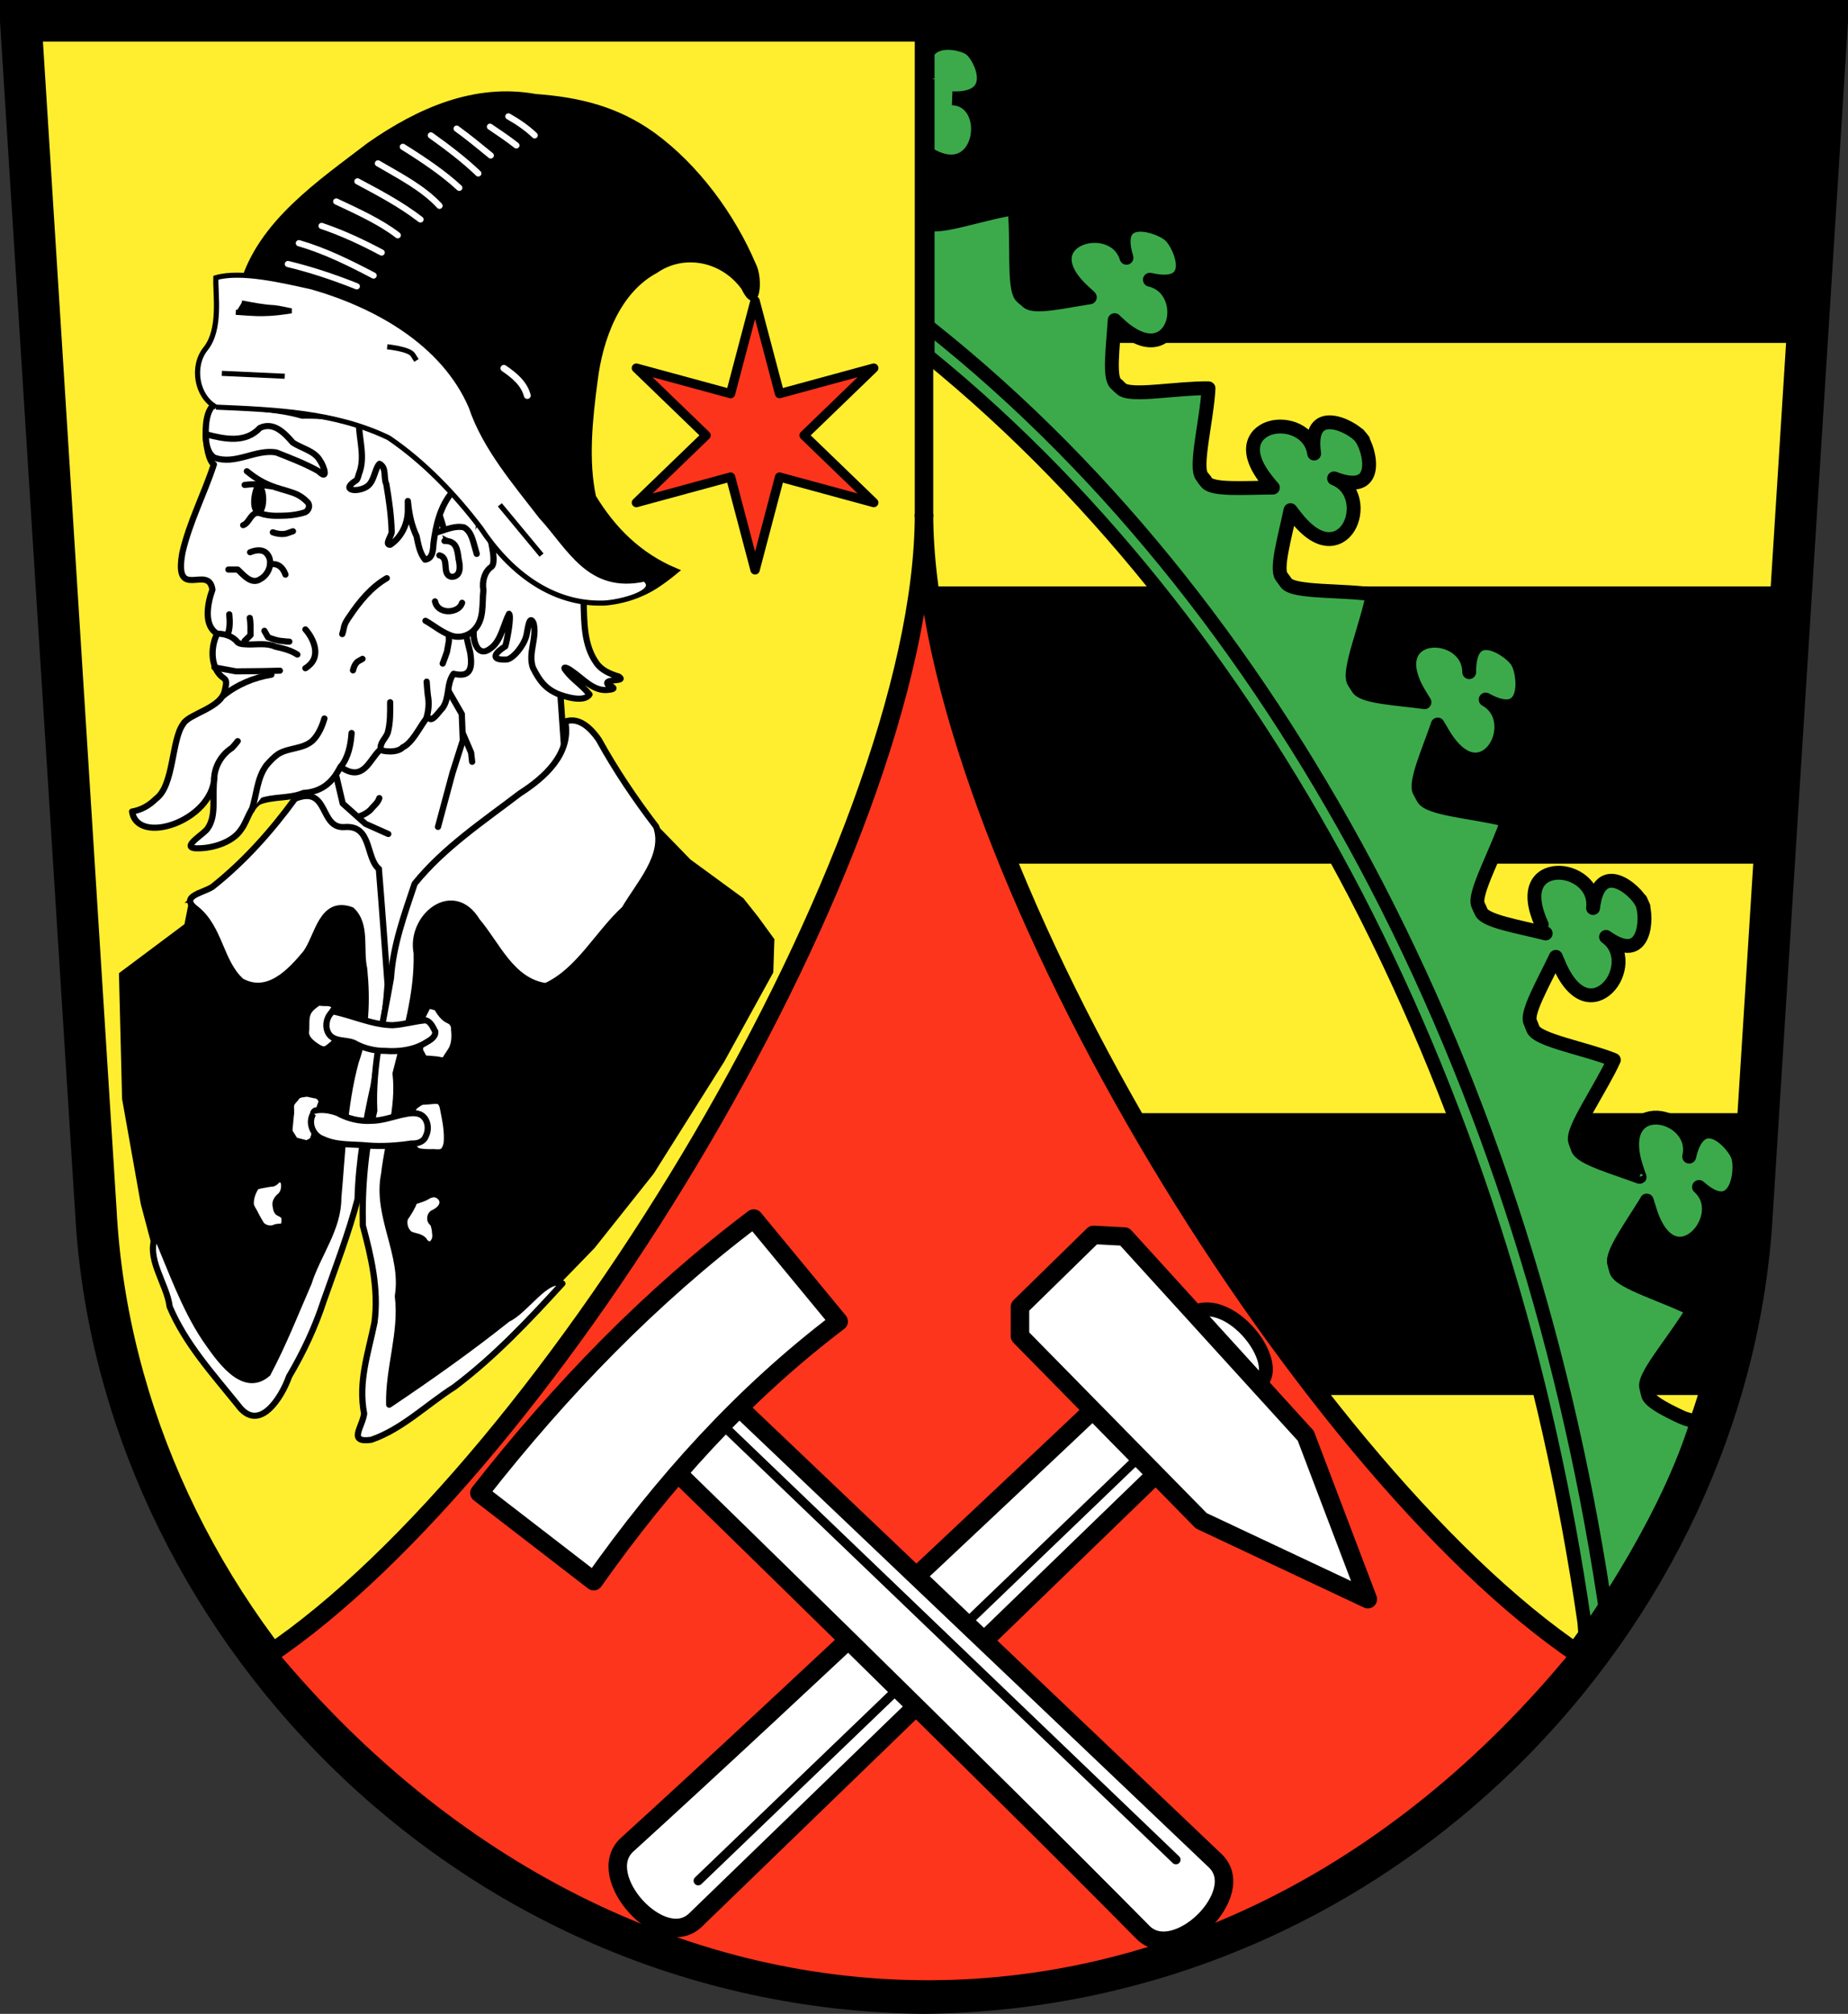 <?xml version="1.0" encoding="UTF-8" standalone="no"?>
<!-- Created with Inkscape (http://www.inkscape.org/) -->

<svg
   xmlns:dc="http://purl.org/dc/elements/1.1/"
   xmlns:cc="http://creativecommons.org/ns#"
   xmlns:rdf="http://www.w3.org/1999/02/22-rdf-syntax-ns#"
   xmlns:svg="http://www.w3.org/2000/svg"
   xmlns="http://www.w3.org/2000/svg"
   xmlns:sodipodi="http://sodipodi.sourceforge.net/DTD/sodipodi-0.dtd"
   xmlns:inkscape="http://www.inkscape.org/namespaces/inkscape"
   id="Wappen_Stockheim_Obfr"
   version="1.1"
   inkscape:version="0.47 r22583"
   width="200.031"
   height="217.938">
  <rect width="100%" height="100%" fill="#333333" stroke="none"/>
  <defs
     id="defs2880">
    <inkscape:path-effect
       effect="bend_path"
       id="path-effect4460"
       is_visible="true"
       bendpath="m 171.344,-360.203 c 55.577,-25.239 123.695,-20.234 181.938,2.5"
       prop_scale="1"
       scale_y_rel="false"
       vertical="false"
       bendpath-nodetypes="cc" />
    <inkscape:path-effect
       effect="bend_path"
       id="path-effect4301"
       is_visible="true"
       bendpath="m 59.306,-267.762 c 43.541,-16.029 130.649,-26.408 203.823,3"
       prop_scale="1"
       scale_y_rel="false"
       vertical="false"
       bendpath-nodetypes="cc" />
    <inkscape:perspective
       sodipodi:type="inkscape:persp3d"
       inkscape:vp_x="0 : 0.5 : 1"
       inkscape:vp_y="0 : 1000 : 0"
       inkscape:vp_z="1 : 0.5 : 1"
       inkscape:persp3d-origin="0.5 : 0.33333333 : 1"
       id="perspective2884" />
    <inkscape:perspective
       id="perspective2993"
       inkscape:persp3d-origin="0.5 : 0.33333333 : 1"
       inkscape:vp_z="1 : 0.5 : 1"
       inkscape:vp_y="0 : 1000 : 0"
       inkscape:vp_x="0 : 0.5 : 1"
       sodipodi:type="inkscape:persp3d" />
    <inkscape:perspective
       id="perspective2907"
       inkscape:persp3d-origin="0.5 : 0.33333333 : 1"
       inkscape:vp_z="1 : 0.5 : 1"
       inkscape:vp_y="0 : 1000 : 0"
       inkscape:vp_x="0 : 0.5 : 1"
       sodipodi:type="inkscape:persp3d" />
    <inkscape:perspective
       id="perspective2907-7"
       inkscape:persp3d-origin="0.5 : 0.33333333 : 1"
       inkscape:vp_z="1 : 0.5 : 1"
       inkscape:vp_y="0 : 1000 : 0"
       inkscape:vp_x="0 : 0.5 : 1"
       sodipodi:type="inkscape:persp3d" />
    <inkscape:perspective
       id="perspective3736"
       inkscape:persp3d-origin="0.5 : 0.33333333 : 1"
       inkscape:vp_z="1 : 0.5 : 1"
       inkscape:vp_y="0 : 1000 : 0"
       inkscape:vp_x="0 : 0.5 : 1"
       sodipodi:type="inkscape:persp3d" />
    <inkscape:perspective
       id="perspective3762"
       inkscape:persp3d-origin="0.5 : 0.33333333 : 1"
       inkscape:vp_z="1 : 0.5 : 1"
       inkscape:vp_y="0 : 1000 : 0"
       inkscape:vp_x="0 : 0.5 : 1"
       sodipodi:type="inkscape:persp3d" />
    <inkscape:perspective
       id="perspective3837"
       inkscape:persp3d-origin="0.5 : 0.33333333 : 1"
       inkscape:vp_z="1 : 0.5 : 1"
       inkscape:vp_y="0 : 1000 : 0"
       inkscape:vp_x="0 : 0.5 : 1"
       sodipodi:type="inkscape:persp3d" />
    <inkscape:perspective
       id="perspective3871"
       inkscape:persp3d-origin="0.5 : 0.33333333 : 1"
       inkscape:vp_z="1 : 0.5 : 1"
       inkscape:vp_y="0 : 1000 : 0"
       inkscape:vp_x="0 : 0.5 : 1"
       sodipodi:type="inkscape:persp3d" />
    <inkscape:perspective
       id="perspective3988"
       inkscape:persp3d-origin="0.5 : 0.33333333 : 1"
       inkscape:vp_z="1 : 0.5 : 1"
       inkscape:vp_y="0 : 1000 : 0"
       inkscape:vp_x="0 : 0.5 : 1"
       sodipodi:type="inkscape:persp3d" />
    <inkscape:perspective
       id="perspective4031"
       inkscape:persp3d-origin="0.5 : 0.33333333 : 1"
       inkscape:vp_z="1 : 0.5 : 1"
       inkscape:vp_y="0 : 1000 : 0"
       inkscape:vp_x="0 : 0.5 : 1"
       sodipodi:type="inkscape:persp3d" />
    <inkscape:perspective
       id="perspective4058"
       inkscape:persp3d-origin="0.5 : 0.33333333 : 1"
       inkscape:vp_z="1 : 0.5 : 1"
       inkscape:vp_y="0 : 1000 : 0"
       inkscape:vp_x="0 : 0.5 : 1"
       sodipodi:type="inkscape:persp3d" />
    <inkscape:perspective
       id="perspective4082"
       inkscape:persp3d-origin="0.5 : 0.33333333 : 1"
       inkscape:vp_z="1 : 0.5 : 1"
       inkscape:vp_y="0 : 1000 : 0"
       inkscape:vp_x="0 : 0.5 : 1"
       sodipodi:type="inkscape:persp3d" />
    <inkscape:perspective
       id="perspective4105"
       inkscape:persp3d-origin="0.5 : 0.33333333 : 1"
       inkscape:vp_z="1 : 0.5 : 1"
       inkscape:vp_y="0 : 1000 : 0"
       inkscape:vp_x="0 : 0.5 : 1"
       sodipodi:type="inkscape:persp3d" />
    <inkscape:perspective
       id="perspective4105-3"
       inkscape:persp3d-origin="0.5 : 0.33333333 : 1"
       inkscape:vp_z="1 : 0.5 : 1"
       inkscape:vp_y="0 : 1000 : 0"
       inkscape:vp_x="0 : 0.5 : 1"
       sodipodi:type="inkscape:persp3d" />
    <inkscape:perspective
       id="perspective4105-1"
       inkscape:persp3d-origin="0.5 : 0.33333333 : 1"
       inkscape:vp_z="1 : 0.5 : 1"
       inkscape:vp_y="0 : 1000 : 0"
       inkscape:vp_x="0 : 0.5 : 1"
       sodipodi:type="inkscape:persp3d" />
    <inkscape:perspective
       id="perspective4105-4"
       inkscape:persp3d-origin="0.5 : 0.33333333 : 1"
       inkscape:vp_z="1 : 0.5 : 1"
       inkscape:vp_y="0 : 1000 : 0"
       inkscape:vp_x="0 : 0.5 : 1"
       sodipodi:type="inkscape:persp3d" />
    <inkscape:perspective
       id="perspective4154"
       inkscape:persp3d-origin="0.5 : 0.33333333 : 1"
       inkscape:vp_z="1 : 0.5 : 1"
       inkscape:vp_y="0 : 1000 : 0"
       inkscape:vp_x="0 : 0.5 : 1"
       sodipodi:type="inkscape:persp3d" />
    <inkscape:perspective
       id="perspective4178"
       inkscape:persp3d-origin="0.5 : 0.33333333 : 1"
       inkscape:vp_z="1 : 0.5 : 1"
       inkscape:vp_y="0 : 1000 : 0"
       inkscape:vp_x="0 : 0.5 : 1"
       sodipodi:type="inkscape:persp3d" />
    <inkscape:perspective
       id="perspective4200"
       inkscape:persp3d-origin="0.5 : 0.33333333 : 1"
       inkscape:vp_z="1 : 0.5 : 1"
       inkscape:vp_y="0 : 1000 : 0"
       inkscape:vp_x="0 : 0.5 : 1"
       sodipodi:type="inkscape:persp3d" />
    <inkscape:perspective
       id="perspective4225"
       inkscape:persp3d-origin="0.5 : 0.33333333 : 1"
       inkscape:vp_z="1 : 0.5 : 1"
       inkscape:vp_y="0 : 1000 : 0"
       inkscape:vp_x="0 : 0.5 : 1"
       sodipodi:type="inkscape:persp3d" />
    <inkscape:perspective
       id="perspective4225-0"
       inkscape:persp3d-origin="0.5 : 0.33333333 : 1"
       inkscape:vp_z="1 : 0.5 : 1"
       inkscape:vp_y="0 : 1000 : 0"
       inkscape:vp_x="0 : 0.5 : 1"
       sodipodi:type="inkscape:persp3d" />
    <inkscape:perspective
       id="perspective4271"
       inkscape:persp3d-origin="0.5 : 0.33333333 : 1"
       inkscape:vp_z="1 : 0.5 : 1"
       inkscape:vp_y="0 : 1000 : 0"
       inkscape:vp_x="0 : 0.5 : 1"
       sodipodi:type="inkscape:persp3d" />
    <inkscape:perspective
       id="perspective4361"
       inkscape:persp3d-origin="0.5 : 0.33333333 : 1"
       inkscape:vp_z="1 : 0.5 : 1"
       inkscape:vp_y="0 : 1000 : 0"
       inkscape:vp_x="0 : 0.5 : 1"
       sodipodi:type="inkscape:persp3d" />
    <inkscape:perspective
       id="perspective4404"
       inkscape:persp3d-origin="0.5 : 0.33333333 : 1"
       inkscape:vp_z="1 : 0.5 : 1"
       inkscape:vp_y="0 : 1000 : 0"
       inkscape:vp_x="0 : 0.5 : 1"
       sodipodi:type="inkscape:persp3d" />
    <inkscape:perspective
       id="perspective4404-2"
       inkscape:persp3d-origin="0.5 : 0.33333333 : 1"
       inkscape:vp_z="1 : 0.5 : 1"
       inkscape:vp_y="0 : 1000 : 0"
       inkscape:vp_x="0 : 0.5 : 1"
       sodipodi:type="inkscape:persp3d" />
    <inkscape:perspective
       id="perspective4404-4"
       inkscape:persp3d-origin="0.5 : 0.33333333 : 1"
       inkscape:vp_z="1 : 0.5 : 1"
       inkscape:vp_y="0 : 1000 : 0"
       inkscape:vp_x="0 : 0.5 : 1"
       sodipodi:type="inkscape:persp3d" />
    <inkscape:perspective
       id="perspective4404-6"
       inkscape:persp3d-origin="0.5 : 0.33333333 : 1"
       inkscape:vp_z="1 : 0.5 : 1"
       inkscape:vp_y="0 : 1000 : 0"
       inkscape:vp_x="0 : 0.5 : 1"
       sodipodi:type="inkscape:persp3d" />
    <inkscape:perspective
       id="perspective4404-9"
       inkscape:persp3d-origin="0.5 : 0.33333333 : 1"
       inkscape:vp_z="1 : 0.5 : 1"
       inkscape:vp_y="0 : 1000 : 0"
       inkscape:vp_x="0 : 0.5 : 1"
       sodipodi:type="inkscape:persp3d" />
    <inkscape:perspective
       id="perspective4478"
       inkscape:persp3d-origin="0.5 : 0.33333333 : 1"
       inkscape:vp_z="1 : 0.5 : 1"
       inkscape:vp_y="0 : 1000 : 0"
       inkscape:vp_x="0 : 0.5 : 1"
       sodipodi:type="inkscape:persp3d" />
    <inkscape:path-effect
       effect="bend_path"
       id="path-effect4460-0"
       is_visible="true"
       bendpath="m 171.344,-360.203 c 55.577,-25.239 123.695,-20.234 181.938,2.5"
       prop_scale="1"
       scale_y_rel="false"
       vertical="false"
       bendpath-nodetypes="cc" />
    <inkscape:perspective
       id="perspective4592"
       inkscape:persp3d-origin="0.5 : 0.33333333 : 1"
       inkscape:vp_z="1 : 0.5 : 1"
       inkscape:vp_y="0 : 1000 : 0"
       inkscape:vp_x="0 : 0.5 : 1"
       sodipodi:type="inkscape:persp3d" />
    <inkscape:perspective
       id="perspective4625"
       inkscape:persp3d-origin="0.5 : 0.33333333 : 1"
       inkscape:vp_z="1 : 0.5 : 1"
       inkscape:vp_y="0 : 1000 : 0"
       inkscape:vp_x="0 : 0.5 : 1"
       sodipodi:type="inkscape:persp3d" />
    <inkscape:perspective
       id="perspective4958"
       inkscape:persp3d-origin="0.5 : 0.33333333 : 1"
       inkscape:vp_z="1 : 0.5 : 1"
       inkscape:vp_y="0 : 1000 : 0"
       inkscape:vp_x="0 : 0.5 : 1"
       sodipodi:type="inkscape:persp3d" />
    <inkscape:perspective
       id="perspective5107"
       inkscape:persp3d-origin="0.5 : 0.33333333 : 1"
       inkscape:vp_z="1 : 0.5 : 1"
       inkscape:vp_y="0 : 1000 : 0"
       inkscape:vp_x="0 : 0.5 : 1"
       sodipodi:type="inkscape:persp3d" />
    <inkscape:perspective
       id="perspective5187"
       inkscape:persp3d-origin="0.5 : 0.33333333 : 1"
       inkscape:vp_z="1 : 0.5 : 1"
       inkscape:vp_y="0 : 1000 : 0"
       inkscape:vp_x="0 : 0.5 : 1"
       sodipodi:type="inkscape:persp3d" />
    <inkscape:perspective
       id="perspective5233"
       inkscape:persp3d-origin="0.5 : 0.33333333 : 1"
       inkscape:vp_z="1 : 0.5 : 1"
       inkscape:vp_y="0 : 1000 : 0"
       inkscape:vp_x="0 : 0.5 : 1"
       sodipodi:type="inkscape:persp3d" />
    <inkscape:perspective
       id="perspective5738"
       inkscape:persp3d-origin="0.5 : 0.33333333 : 1"
       inkscape:vp_z="1 : 0.5 : 1"
       inkscape:vp_y="0 : 1000 : 0"
       inkscape:vp_x="0 : 0.5 : 1"
       sodipodi:type="inkscape:persp3d" />
    <inkscape:perspective
       id="perspective5787"
       inkscape:persp3d-origin="0.5 : 0.33333333 : 1"
       inkscape:vp_z="1 : 0.5 : 1"
       inkscape:vp_y="0 : 1000 : 0"
       inkscape:vp_x="0 : 0.5 : 1"
       sodipodi:type="inkscape:persp3d" />
    <inkscape:perspective
       id="perspective5887"
       inkscape:persp3d-origin="0.5 : 0.33333333 : 1"
       inkscape:vp_z="1 : 0.5 : 1"
       inkscape:vp_y="0 : 1000 : 0"
       inkscape:vp_x="0 : 0.5 : 1"
       sodipodi:type="inkscape:persp3d" />
    <inkscape:perspective
       id="perspective6139"
       inkscape:persp3d-origin="0.5 : 0.33333333 : 1"
       inkscape:vp_z="1 : 0.5 : 1"
       inkscape:vp_y="0 : 1000 : 0"
       inkscape:vp_x="0 : 0.5 : 1"
       sodipodi:type="inkscape:persp3d" />
  </defs>
  <sodipodi:namedview
     pagecolor="#ffffff"
     bordercolor="#666666"
     borderopacity="1"
     objecttolerance="10"
     gridtolerance="10"
     guidetolerance="10"
     inkscape:pageopacity="0"
     inkscape:pageshadow="2"
     inkscape:window-width="1920"
     inkscape:window-height="1005"
     id="namedview2878"
     showgrid="false"
     inkscape:zoom="2"
     inkscape:cx="54.51842"
     inkscape:cy="73.587475"
     inkscape:window-x="0"
     inkscape:window-y="24"
     inkscape:window-maximized="1"
     inkscape:current-layer="svg2876"
     inkscape:snap-object-midpoints="true">
  </sodipodi:namedview>
  <path
     style="fill:#ffee2f;fill-opacity:1;stroke:#000000;stroke-width:4.5;stroke-linecap:butt;stroke-linejoin:miter;stroke-miterlimit:4;stroke-opacity:1;stroke-dasharray:none"
     d="m 2.25,2.25 8.125,128.813 c 2.316,43.677 39.808,83.999 89.469,84.625 0.116,0.001 0.228,-0.001 0.344,0 49.663,-0.623 87.152,-40.947 89.469,-84.625 L 197.781,2.25 2.25,2.25 z"
     id="path2897-5"
     sodipodi:nodetypes="ccccccc" />
  <path
     style="fill:#fe351d;fill-opacity:1;stroke:#000000;stroke-width:2;stroke-linecap:butt;stroke-linejoin:miter;stroke-miterlimit:4;stroke-opacity:1;stroke-dasharray:none"
     d="m 29.016,179.119 c 30.485,-20.469 71,-87.3 71,-123.5 0,36.2 40.515,103.031 71,123.5 -40.211,49.239 -102.813,47.233 -142,0 z"
     id="path3726-9"
     sodipodi:nodetypes="cscc" />
  <path
     style="fill:none;stroke:#000000;stroke-width:2;stroke-linecap:butt;stroke-linejoin:miter;stroke-miterlimit:4;stroke-opacity:1;stroke-dasharray:none"
     d="m 100.016,55.969 0,-54"
     id="path3806" />
  <g
     id="g3912"
     transform="translate(295.016,-6.031)">
    <g
       style="fill:#ffffff"
       id="g3812-1-5"
       transform="matrix(-0.041,0.999,-0.999,-0.041,-11.015,120.561)">
      <path
         style="fill:#ffffff;stroke:#000000;stroke-width:2;stroke-linecap:butt;stroke-linejoin:miter;stroke-miterlimit:4;stroke-opacity:1;stroke-dasharray:none"
         d="m 50,155.5 c 0,0 34.5,32.834 51.75,49.25 3.677,3.5 -4.303,11.32 -7.838,7.735 C 77.088,195.427 42.75,162 42.75,162 L 50,155.5 z"
         id="path3808-8-4"
         sodipodi:nodetypes="csscc" />
      <path
         style="fill:#ffffff;stroke:#000000;stroke-width:1px;stroke-linecap:round;stroke-linejoin:miter;stroke-opacity:1"
         d="m 48.083,157.256 49.409,47.376"
         id="path3810-2-3" />
    </g>
    <g
       style="fill:#ffffff"
       id="g3812-0"
       transform="translate(-265.222,2.656)">
      <path
         style="fill:#ffffff;stroke:#000000;stroke-width:2;stroke-linecap:butt;stroke-linejoin:miter;stroke-miterlimit:4;stroke-opacity:1;stroke-dasharray:none"
         d="m 50,155.5 c 0,0 34.5,32.834 51.75,49.25 3.677,3.5 -4.303,11.32 -7.838,7.735 C 77.088,195.427 42.75,162 42.75,162 L 50,155.5 z"
         id="path3808-7"
         sodipodi:nodetypes="csscc" />
      <path
         style="fill:#ffffff;stroke:#000000;stroke-width:1px;stroke-linecap:round;stroke-linejoin:miter;stroke-opacity:1"
         d="m 48.083,157.256 49.409,47.376"
         id="path3810-1" />
    </g>
    <path
       sodipodi:nodetypes="ccccc"
       id="path3857-8"
       d="m -243.125,167.602 12.374,9.546 c 7.534,-10.674 16.158,-20.258 26.517,-28.108 l -9.192,-11.137 c -11.148,8.401 -20.905,18.471 -29.698,29.698 z"
       style="fill:#ffffff;stroke:#000000;stroke-width:2;stroke-linecap:butt;stroke-linejoin:round;stroke-miterlimit:4;stroke-opacity:1;stroke-dasharray:none" />
    <path
       sodipodi:nodetypes="cc"
       id="path3861-8"
       d="m -166.669,148.598 c 4.422,-3.825 11.795,6.134 7.248,7.601"
       style="fill:#ffffff;stroke:#000000;stroke-width:1.5;stroke-linecap:butt;stroke-linejoin:miter;stroke-miterlimit:4;stroke-opacity:1;stroke-dasharray:none" />
    <path
       id="path3859-7"
       d="m -173.298,139.848 -3.359,-0.177 -7.955,7.778 0,3.182 19.622,19.976 18.031,8.485 -6.718,-17.678 -19.622,-21.567 z"
       style="fill:#ffffff;stroke:#000000;stroke-width:2;stroke-linecap:butt;stroke-linejoin:round;stroke-miterlimit:4;stroke-opacity:1;stroke-dasharray:none" />
  </g>
  <g
     id="g4045"
     transform="translate(232.016,-3.531)">
    <path
       id="path3938"
       d="m -37.13,40.142 -94.752,0 0,-33.234 96.874,0 -2.121,33.234 z"
       style="fill:#000000;stroke:#000000;stroke-width:1px;stroke-linecap:butt;stroke-linejoin:miter;stroke-opacity:1" />
    <path
       id="path3978"
       d="m -122.782,96.498 82.781,0 1.5,-29 -90.5,0 -2.312,0 c 0.295,2.117 0.634,4.255 1.125,6.5 0.584,2.666 1.286,5.439 2.125,8.25 0.839,2.811 1.806,5.675 2.875,8.594 0.675,1.844 1.647,3.782 2.406,5.656 z"
       style="fill:#000000;stroke:#000000;stroke-width:1px;stroke-linecap:butt;stroke-linejoin:miter;stroke-opacity:1" />
    <path
       sodipodi:nodetypes="cccccc"
       id="path4007-3"
       d="m -109.25,124.5 c 5.965,10.419 12.69,20.507 19.656,29.5 L -46,154 c 3.162,-9.035 3.64,-19.144 3.5,-29.5 l -66.5,0 -0.25,0 z"
       style="fill:#000000;stroke:#000000;stroke-width:1px;stroke-linecap:butt;stroke-linejoin:miter;stroke-opacity:1" />
  </g>
  <path
     style="fill:#3caa4b;fill-opacity:1;stroke:#000000;stroke-width:1.5;stroke-linecap:butt;stroke-linejoin:miter;stroke-miterlimit:4;stroke-opacity:1;stroke-dasharray:none"
     d="m 102.156,4.668 c -0.727,0.084 -1.389,0.393 -1.75,1.031 l 0,2.781 c 0.023,0.077 0.036,0.139 0.062,0.219 -0.015,-0.045 -0.046,-0.082 -0.062,-0.125 l 0,8.031 c 5.934,3.749 7.343,-5.784 2.656,-5.969 5.361,0.211 3.105,-4.483 2,-5.312 -1.105,-0.83 1.074,0.799 -0.031,-0.031 -0.484,-0.363 -1.755,-0.755 -2.875,-0.625 z"
     id="path4072-3-7" />
  <path
     style="fill:#3caa4b;fill-opacity:1;stroke:#000000;stroke-width:1.5;stroke-linecap:butt;stroke-linejoin:round;stroke-miterlimit:4;stroke-opacity:1"
     d="m 109.813,22.543 c -1.582,0.214 -3.663,0.785 -5.469,1.219 -1.806,0.434 -3.353,0.743 -3.906,0.344 -0.009,0.012 -0.022,0.02 -0.031,0.031 l 0,14.344 c 19.191,15.575 34.65,35.965 46.312,58.344 12.63,24.349 20.772,51.132 24.76,78.624 0.045,0.309 0.089,1.243 0.133,1.553 8.848,-12.792 11.344,-20.865 12.013,-22.926 -1.341,-0.806 -0.448,-0.142 -2.094,-0.938 -1.646,-0.795 -3.002,-1.552 -3.156,-2.219 -0.308,-1.334 0.124,0.517 -0.188,-0.812 -0.156,-0.665 0.713,-2.022 1.812,-3.594 1.1,-1.572 2.428,-3.365 3.25,-4.781 -1.381,-0.738 -3.377,-1.476 -5.062,-2.188 -1.686,-0.711 -3.062,-1.374 -3.25,-2.031 -0.377,-1.314 0.161,0.497 -0.219,-0.812 -0.306,-1.058 1.888,-4.072 3.531,-6.75 0.1,0.322 -0.206,-0.719 0.312,0.969 1.227,3.996 3.407,4.233 4.906,3.031 1.499,-1.201 2.263,-3.872 0.438,-5.5 2.019,1.799 3.19,1.382 3.812,0.312 0.623,-1.07 0.662,-2.792 0.438,-3.5 -0.45,-1.416 0.449,1.354 0,-0.062 -0.225,-0.708 -1.255,-2.068 -2.375,-2.562 -1.12,-0.494 -2.334,-0.13 -2.938,2.531 0.546,-2.407 -1.571,-4.137 -3.469,-4.219 -0.949,-0.041 -1.826,0.323 -2.312,1.188 -0.487,0.864 -0.587,2.233 0.062,4.219 0.567,1.734 0.248,0.702 0.344,1 -2.83,-1.052 -6.327,-2.017 -6.688,-3.062 -0.445,-1.291 0.167,0.505 -0.281,-0.781 -0.224,-0.643 0.507,-2.08 1.438,-3.75 0.931,-1.67 2.081,-3.574 2.75,-5.062 -1.455,-0.591 -3.526,-1.125 -5.281,-1.656 -1.755,-0.532 -3.211,-1.056 -3.469,-1.688 -0.515,-1.263 0.206,0.477 -0.312,-0.781 -0.416,-1.011 1.437,-4.211 2.781,-7.031 0.153,0.349 -0.278,-0.637 0.375,0.875 1.656,3.834 3.885,3.817 5.25,2.469 1.365,-1.348 1.809,-4.075 -0.188,-5.5 2.208,1.575 3.308,1.034 3.812,-0.094 0.504,-1.128 0.395,-2.82 0.094,-3.5 -0.603,-1.361 0.572,1.298 -0.031,-0.062 -0.302,-0.68 -1.486,-1.94 -2.656,-2.312 -1.17,-0.373 -2.315,0.138 -2.625,2.844 0.28,-2.447 -2.037,-3.934 -3.938,-3.812 -0.95,0.061 -1.798,0.497 -2.188,1.406 -0.39,0.909 -0.302,2.286 0.562,4.188 0.779,1.714 0.32,0.707 0.438,0.969 -2.93,-0.742 -6.496,-1.318 -6.969,-2.313 -0.586,-1.231 0.245,0.476 -0.344,-0.75 -0.294,-0.613 0.258,-2.118 1,-3.875 0.742,-1.757 1.657,-3.762 2.156,-5.312 -0.198,-0.056 -0.409,-0.104 -0.625,-0.156 -1.548,-0.376 -3.504,-0.652 -5.156,-0.969 -1.653,-0.317 -3.005,-0.692 -3.312,-1.25 -0.659,-1.195 0.256,0.439 -0.406,-0.75 -0.529,-0.951 0.956,-4.281 1.969,-7.219 0.183,0.311 -0.358,-0.636 0.5,0.844 1.052,1.811 2.125,2.668 3.094,2.875 0.969,0.207 1.834,-0.223 2.438,-0.969 1.206,-1.492 1.319,-4.274 -0.844,-5.469 2.392,1.321 3.442,0.68 3.812,-0.5 0.37,-1.18 0.039,-2.886 -0.344,-3.531 -0.767,-1.29 0.735,1.227 -0.031,-0.062 -0.384,-0.645 -1.722,-1.73 -2.938,-1.969 -1.215,-0.238 -2.299,0.364 -2.281,3.094 -0.016,-2.469 -2.492,-3.687 -4.375,-3.344 -0.942,0.171 -1.722,0.738 -2,1.688 -0.278,0.949 -0.06,2.305 1.031,4.094 0.891,1.462 0.313,0.503 0.5,0.812 -3.01,-0.403 -6.598,-0.575 -7.188,-1.5 -0.734,-1.151 0.299,0.458 -0.438,-0.688 -0.368,-0.573 0.004,-2.144 0.531,-3.969 0.527,-1.825 1.2,-3.9 1.5,-5.5 -1.568,-0.242 -3.711,-0.293 -5.562,-0.406 -1.851,-0.113 -3.408,-0.294 -3.812,-0.844 -0.809,-1.098 0.311,0.405 -0.5,-0.688 -0.632,-0.851 0.343,-4.203 0.969,-7.188 0.259,0.331 -0.41,-0.525 0.531,0.688 1.285,1.656 2.446,2.354 3.438,2.438 0.992,0.083 1.81,-0.436 2.312,-1.25 1.005,-1.628 0.751,-4.405 -1.562,-5.312 2.558,1.004 3.541,0.247 3.75,-0.969 0.209,-1.216 -0.374,-2.847 -0.844,-3.438 -0.94,-1.18 0.909,1.117 -0.031,-0.062 -0.47,-0.59 -1.945,-1.514 -3.188,-1.594 -1.242,-0.08 -2.232,0.679 -1.844,3.375 -0.351,-2.439 -2.989,-3.335 -4.812,-2.75 -0.912,0.292 -1.635,0.965 -1.781,1.938 -0.146,0.973 0.27,2.25 1.594,3.875 0.895,1.099 0.248,0.274 0.531,0.625 -3.001,0.008 -6.465,0.28 -7.156,-0.531 -0.883,-1.037 0.385,0.374 -0.5,-0.656 -0.443,-0.515 -0.296,-2.074 -0.031,-3.938 0.265,-1.863 0.647,-4.007 0.719,-5.625 -1.59,-0.027 -3.743,0.2 -5.594,0.344 -1.85,0.144 -3.396,0.171 -3.875,-0.312 -0.958,-0.967 0.366,0.397 -0.594,-0.562 -0.716,-0.716 -0.277,-3.914 -0.094,-6.844 0.32,0.303 -0.228,-0.204 0.281,0.281 1.518,1.444 2.787,1.964 3.781,1.906 0.995,-0.058 1.715,-0.69 2.094,-1.562 0.758,-1.744 0.087,-4.435 -2.344,-5 2.688,0.625 3.543,-0.276 3.562,-1.5 0.019,-1.224 -0.787,-2.734 -1.344,-3.25 -1.114,-1.031 1.051,0.969 -0.062,-0.062 -0.557,-0.515 -2.166,-1.219 -3.406,-1.125 -1.24,0.094 -2.077,0.961 -1.281,3.562 -0.72,-2.353 -3.49,-2.815 -5.219,-1.969 -0.864,0.423 -1.47,1.146 -1.469,2.125 0.001,0.979 0.599,2.19 2.156,3.594 1.002,0.903 0.219,0.218 0.562,0.531 -2.857,0.443 -5.949,1.162 -6.719,0.5 -1.032,-0.887 0.409,0.349 -0.625,-0.531 -0.517,-0.44 -0.596,-2.022 -0.625,-3.906 -0.029,-1.884 -9e-4,-4.081 -0.188,-5.688 l -2.5e-4,-5e-5 z"
     id="path4287-2-7"
     sodipodi:nodetypes="csscccsccsssscssscssssssssssscssscssscssssssssssscssscsssscsssssssssssscssscssscsssssssssssscssscssscsssssssssssscssscc" />
  <path
     id="path4289-3-4"
     d="m 100.451,35.311 c 20.215,15.976 36.382,37.133 48.476,60.368 13.265,25.582 21.629,53.782 25.464,82.669"
     style="fill:none;stroke:#000000;stroke-width:1.5;stroke-linecap:butt;stroke-linejoin:miter;stroke-miterlimit:4;stroke-opacity:1"
     sodipodi:nodetypes="ccc" />
  <g
     id="g6417"
     transform="matrix(0.767,0,0,0.753,327.202,24.276)">
    <path
       sodipodi:nodetypes="cccccccccc"
       id="path5912-3"
       d="m -347.656,65.483 1.033,15.084 -18.391,13.225 -5.373,17.977 -5.373,-0.827 -11.778,-40.707 16.281,-44.33 20.229,20.758 2.131,9.521 1.24,9.299 z"
       style="fill:#ffffff;stroke:#000000;stroke-width:0.877;stroke-linecap:butt;stroke-linejoin:miter;stroke-miterlimit:4;stroke-opacity:1;stroke-dasharray:none" />
    <path
       sodipodi:nodetypes="ccscccccccccccccsccccsccc"
       d="m -362.59,64.592 c -1.036,1.447 -0.527,3.443 -1.536,4.901 -0.648,0.694 -1.511,2.118 -1.951,1.451 -0.419,-0.635 -1.985,3.487 -3.669,4.209 -0.829,0.938 -3.023,0.554 -3.205,0.354 -1.502,1.367 -2.311,4.633 -5.371,2.609 -0.235,-1.335 -0.698,3.341 -5.442,3.604 -2.005,0.839 -4.257,0.467 -6.257,1.254 -1.382,0.9 -1.625,2.73 -2.555,4.006 -1.282,1.989 -4.456,2.835 -6.58,2.682 -1.794,-0.25 1.499,-2.14 1.856,-2.846 1.316,-1.886 0.582,-4.533 0.957,-7.319 -0.328,6.282 -10.875,9.847 -11.616,4.895 1.334,-0.23 2.416,-0.874 3.361,-1.826 2.571,-1.883 2.183,-8.527 3.856,-10.766 0.781,-1.475 5.406,-2.252 5.88,-4.839 0.161,-0.769 0.336,-1.401 -0.142,-1.72 -1.784,-1.191 -2.026,-4.193 -0.945,-6.418 -1.921,-1.101 -1.414,-4.238 -0.674,-6.312 -0.515,-3.778 -5.535,1.855 -4.225,-5.37 0.991,-4.373 3.071,-8.389 4.432,-12.645 -1.323,-0.734 -2.142,-9.435 1.169,-8.767 3.643,0.735 7.629,0.682 11.279,1.77 20.895,-0.481 20.116,19.58 23.722,34.024 0.452,2.793 -0.317,3.547 -2.345,3.072 z"
       style="fill:#ffffff;stroke:#000000;stroke-width:0.877;stroke-linecap:round;stroke-linejoin:round;stroke-miterlimit:4;stroke-opacity:1;stroke-dasharray:none"
       id="path4636-5-0" />
    <path
       id="path4646-6-2"
       d="m -396.378,79.678 c 0.059,-1.767 1.035,-3.466 2.512,-4.431 0.294,-0.305 0.56,-0.635 0.812,-0.975"
       style="fill:#ffffff;stroke:#000000;stroke-width:0.877;stroke-linecap:round;stroke-linejoin:round;stroke-miterlimit:4;stroke-opacity:1;stroke-dasharray:none" />
    <path
       id="path4661-1-7"
       d="m -391.082,84.171 c 0.732,-2.147 0.71,-4.602 2.123,-6.477 0.493,-0.565 1.003,-1.135 1.622,-1.565 1.504,-0.944 3.539,-0.686 4.873,-1.951 0.838,-0.867 1.312,-2.015 1.647,-3.157"
       style="fill:#ffffff;stroke:#000000;stroke-width:0.877;stroke-linecap:round;stroke-linejoin:round;stroke-miterlimit:4;stroke-opacity:1;stroke-dasharray:none" />
    <path
       id="path4670-0-5"
       d="m -378.516,77.961 c 1.091,-1.372 1.414,-3.155 1.534,-4.858"
       style="fill:#ffffff;stroke:#000000;stroke-width:0.877;stroke-linecap:round;stroke-linejoin:round;stroke-miterlimit:4;stroke-opacity:1;stroke-dasharray:none" />
    <path
       id="path4679-3-4"
       d="m -372.854,75.514 c -0.213,-0.989 0.678,-1.614 0.964,-2.415 0.389,-1.437 0.357,-2.94 0.351,-4.416"
       style="fill:#ffffff;stroke:#000000;stroke-width:0.877;stroke-linecap:round;stroke-linejoin:round;stroke-miterlimit:4;stroke-opacity:1;stroke-dasharray:none" />
    <path
       id="path4687-4-4"
       d="m -366.425,70.948 c 0.323,-1.052 0.405,-2.174 0.202,-3.257 -0.071,-0.654 -0.126,-1.31 -0.165,-1.967"
       style="fill:#ffffff;stroke:#000000;stroke-width:0.877;stroke-linecap:round;stroke-linejoin:round;stroke-miterlimit:4;stroke-opacity:1;stroke-dasharray:none" />
    <path
       id="path4694-1-4"
       d="m -364.124,63.131 c 0.195,-0.556 0.416,-1.106 0.595,-1.667 0.091,-0.533 0.206,-1.064 0.282,-1.599 0,-0.324 0,-0.648 0,-0.971"
       style="fill:#ffffff;stroke:#000000;stroke-width:0.877;stroke-linecap:round;stroke-linejoin:round;stroke-miterlimit:4;stroke-opacity:1;stroke-dasharray:none" />
    <path
       id="path4698-2-5"
       d="m -372.014,50.857 c -2.217,1.309 -3.857,3.368 -5.255,5.489 -0.367,0.531 -0.734,1.091 -0.824,1.745 -0.06,0.269 -0.114,0.541 -0.204,0.803"
       style="fill:#ffffff;stroke:#000000;stroke-width:0.877;stroke-linecap:round;stroke-linejoin:round;stroke-miterlimit:4;stroke-opacity:1;stroke-dasharray:none" />
    <path
       id="path4710-5-7"
       d="m -394.369,49.615 c 0.438,0 0.877,0 1.315,0 0.845,0.8 1.959,2.258 3.238,1.347 1.275,-0.716 1.905,-2.76 0.691,-3.814 -0.632,-0.476 -1.502,-0.297 -2.176,-0.017"
       style="fill:#ffffff;stroke:#000000;stroke-width:0.877;stroke-linecap:round;stroke-linejoin:round;stroke-miterlimit:4;stroke-opacity:1;stroke-dasharray:none" />
    <path
       sodipodi:nodetypes="cs"
       id="path4750-6-1"
       d="m -388.47,48.885 c 0,0 1.479,-0.493 2.155,1.461"
       style="fill:#ffffff;stroke:#000000;stroke-width:0.877;stroke-linecap:round;stroke-linejoin:round;stroke-miterlimit:4;stroke-opacity:1;stroke-dasharray:none" />
    <path
       sodipodi:nodetypes="ccsccccccccccccccccc"
       id="path4752-0-9"
       d="m -375.957,28.565 c 0.048,2.444 0.949,4.984 -0.008,7.36 -0.091,0.342 -0.176,0.756 -0.412,0.905 -2.219,1.399 0.131,1.777 1.532,0.879 1.083,-0.687 1.13,-2.634 1.8,-3.291 1.04,0.53 0.533,1.997 0.964,2.923 0.381,2.289 0.708,4.601 0.756,6.922 -0.04,0.493 -1.031,1.832 -0.203,1.794 1.698,-1.148 2.554,-3.225 2.484,-5.236 0.014,-0.384 -0.036,-1.776 0.04,-0.724 0.156,1.622 0.504,3.243 1.192,4.728 0.247,1.166 0.429,2.416 1.2,3.373 1.126,-0.15 1.123,-1.472 1.19,-2.35 0.338,-2.653 0.963,-5.426 2.759,-7.503 1.094,-1.567 2.157,-3.575 1.436,-5.516 -0.767,-1.465 -2.321,-2.225 -3.457,-3.356 -2.106,-1.554 -4.548,-2.548 -6.804,-3.855 -0.305,-0.132 -0.596,-0.388 -0.909,-0.447 -1.36,0.408 -2.719,0.816 -4.079,1.224 0.172,0.723 0.344,1.446 0.517,2.17 z"
       style="fill:#ffffff;stroke:#000000;stroke-width:0.877;stroke-linecap:round;stroke-linejoin:round;stroke-miterlimit:4;stroke-opacity:1;stroke-dasharray:none" />
    <path
       sodipodi:nodetypes="cccccccc"
       id="path4763-3-5"
       d="m -397.563,30.166 c 2.615,0.699 5.597,1.347 7.644,-0.91 1.952,-0.923 3.473,0.739 4.638,2.108 1.22,0.829 3.062,1.19 3.819,2.553 0.579,0.804 1.283,3.04 -0.183,1.561 -1.856,-1.072 -4.019,-1.912 -5.992,-2.701 -2.963,-0.487 -5.751,1.878 -8.75,0.736 -0.961,-0.654 -1.187,-2.135 -1.176,-3.348 z"
       style="fill:#ffffff;stroke:#000000;stroke-width:0.877;stroke-linecap:round;stroke-linejoin:round;stroke-miterlimit:4;stroke-opacity:1;stroke-dasharray:none" />
    <path
       sodipodi:nodetypes="cccccccccccccccccccccc"
       id="path4780-2-0"
       d="m -344.239,54.187 c 0.085,2.995 0.023,6.279 1.805,8.845 0.724,1.065 1.933,1.588 3.121,1.945 1.328,0.848 -2.224,0.227 -1.49,1.183 0.697,0.338 1.265,0.603 0.144,0.736 -2.16,0.336 -3.641,-1.611 -5.249,-2.692 -0.439,-0.379 -1.531,-0.9 -0.776,0.008 0.938,1.25 2.121,1.911 3.277,3.353 -0.728,1.183 -3.389,0.358 -4.468,-0.074 -1.838,-0.817 -2.606,-1.945 -3.51,-3.75 -0.735,-2.107 0.606,-4.28 0.088,-6.396 -0.613,-1.477 -0.841,1.03 -0.989,1.625 -0.271,1.469 -1.97,3.564 -2.854,3.578 -2.499,0.12 -1.461,-1.082 -0.158,-1.892 0.293,-0.961 0.887,-4.342 0.54,-4.68 -0.742,1.409 -1.12,3.817 -2.491,4.88 -1.897,1.611 -2.58,-0.874 -2.508,-2.255 -0.114,-3.835 0.197,-7.583 0.273,-11.372 0.547,-2.655 0.364,-5.445 1.241,-8.031 0.448,-1.459 1.339,0.353 1.982,0.771 4.041,3.982 8.082,7.963 12.123,11.945 -0.034,0.758 -0.069,1.515 -0.103,2.273 z"
       style="fill:#ffffff;stroke:#000000;stroke-width:0.877;stroke-linecap:round;stroke-linejoin:round;stroke-miterlimit:4;stroke-opacity:1;stroke-dasharray:none" />
    <path
       id="path4787-1-6"
       d="m -392.281,43.236 c 0.831,-0.33 0.968,-1.464 1.83,-1.744 0.456,-0.114 0.871,0.193 1.317,0.244 0.977,0.217 1.988,0.154 2.98,0.123 0.874,-0.05 1.752,-0.188 2.582,-0.466 0.535,-0.228 0.801,-0.989 0.38,-1.443 -0.55,-0.602 -1.238,-1.072 -2.008,-1.347 -1.125,-0.418 -2.313,-0.649 -3.41,-1.144 -1.151,-0.477 -2.199,-1.177 -3.154,-1.972"
       style="fill:#ffffff;stroke:#000000;stroke-width:0.877;stroke-linecap:round;stroke-linejoin:round;stroke-miterlimit:4;stroke-opacity:1;stroke-dasharray:none" />
    <path
       id="path4798-2-8"
       d="m -392.075,37.45 c 0.583,-0.046 1.17,-0.149 1.753,-0.049 0.692,0.062 1.38,0.166 2.069,0.256"
       style="fill:#ffffff;stroke:#000000;stroke-width:0.877;stroke-linecap:round;stroke-linejoin:round;stroke-miterlimit:4;stroke-opacity:1;stroke-dasharray:none" />
    <path
       id="path4805-2-0"
       d="m -390.163,37.508 c -0.567,0.993 -0.971,3.699 0.176,3.88 0.751,-0.773 0.693,-3.409 -0.176,-3.88 z"
       style="fill:#000000;stroke:#000000;stroke-width:0.877;stroke-linecap:round;stroke-linejoin:round;stroke-miterlimit:4;stroke-opacity:1;stroke-dasharray:none" />
    <path
       id="path4822-6-0"
       d="m -388.097,44.263 c 0,0 1.136,0.447 1.989,0.149 0.852,-0.298 0.852,-0.298 0.852,-0.298"
       style="fill:#ffffff;stroke:#000000;stroke-width:0.877;stroke-linecap:round;stroke-linejoin:round;stroke-miterlimit:4;stroke-opacity:1;stroke-dasharray:none" />
    <path
       id="path4824-1-9"
       d="m -396.344,63.672 c 1.014,0.191 2.029,0.383 3.043,0.574 2.068,-0.02 4.139,-0.029 6.194,-0.098"
       style="fill:#ffffff;stroke:#000000;stroke-width:0.877;stroke-linecap:round;stroke-linejoin:round;stroke-miterlimit:4;stroke-opacity:1;stroke-dasharray:none" />
    <path
       id="path4830-9-8"
       d="m -395.123,67.774 c 1.963,-1.611 4.322,-2.632 6.819,-3.048"
       style="fill:#ffffff;stroke:#000000;stroke-width:0.877;stroke-linecap:round;stroke-linejoin:round;stroke-miterlimit:4;stroke-opacity:1;stroke-dasharray:none" />
    <path
       id="path4841-8-2"
       d="m -395.897,58.837 c 1.07,-0.003 2.195,0.386 2.859,1.263 0.39,0.286 0.97,0.24 1.447,0.284 1.287,0.023 2.645,-0.234 3.861,0.32 1.073,0.239 2.168,0.513 3.094,1.13"
       style="fill:#ffffff;stroke:#000000;stroke-width:0.877;stroke-linecap:round;stroke-linejoin:round;stroke-miterlimit:4;stroke-opacity:1;stroke-dasharray:none" />
    <path
       id="path4850-2-3"
       d="m -394.503,59.043 c 0.387,-0.956 0.352,-1.99 0.258,-2.996"
       style="fill:#ffffff;stroke:#000000;stroke-width:0.877;stroke-linecap:round;stroke-linejoin:round;stroke-miterlimit:4;stroke-opacity:1;stroke-dasharray:none" />
    <path
       id="path4862-4-8"
       d="m -392.075,59.87 c 0.276,-0.276 0.551,-0.551 0.827,-0.827 -0.006,-0.827 0.041,-1.661 -0.103,-2.48"
       style="fill:#ffffff;stroke:#000000;stroke-width:0.877;stroke-linecap:round;stroke-linejoin:round;stroke-miterlimit:4;stroke-opacity:1;stroke-dasharray:none" />
    <path
       id="path4875-9-6"
       d="m -383.499,58.217 c 1.221,1.399 2.173,3.817 0.459,5.232 l -0.22,0.187 -0.24,0.161"
       style="fill:#ffffff;stroke:#000000;stroke-width:0.877;stroke-linecap:round;stroke-linejoin:round;stroke-miterlimit:4;stroke-opacity:1;stroke-dasharray:none" />
    <path
       id="path4890-1-6"
       d="m -389.285,58.423 c 0.172,0.31 0.344,0.62 0.517,0.93 0.67,0.266 1.36,0.506 2.087,0.542 0.301,0.044 0.605,0.083 0.909,0.078"
       style="fill:#ffffff;stroke:#000000;stroke-width:0.877;stroke-linecap:round;stroke-linejoin:round;stroke-miterlimit:4;stroke-opacity:1;stroke-dasharray:none" />
    <path
       id="path4898-8-1"
       d="m -376.784,64.106 c 0,0 0.183,-0.986 0.762,-1.321 0.58,-0.335 0.58,-0.335 0.58,-0.335"
       style="fill:#ffffff;stroke:#000000;stroke-width:0.877;stroke-linecap:round;stroke-linejoin:round;stroke-miterlimit:4;stroke-opacity:1;stroke-dasharray:none" />
    <path
       sodipodi:nodetypes="cccccc"
       id="path4900-6-3"
       d="m -358.083,41.273 c 0.146,2.444 1.868,7.304 0.768,7.998 -0.852,0.631 -1.294,1.952 -1.063,3.327 -0.225,1.956 0.17,4.269 -1.375,5.754 -0.887,0.911 -2.319,1.2 -3.469,0.627 -1.212,-0.487 -2.205,-1.364 -3.334,-2.002"
       style="fill:#ffffff;stroke:#000000;stroke-width:0.877;stroke-linecap:round;stroke-linejoin:round;stroke-miterlimit:4;stroke-opacity:1;stroke-dasharray:none" />
    <path
       id="path4910-5-5"
       d="m -364.902,44.269 c 1.221,-0.369 2.467,-1 3.775,-0.72 1.059,0.609 1.264,1.937 1.583,3.017 0.071,0.268 0.143,0.536 0.221,0.803"
       style="fill:#ffffff;stroke:#000000;stroke-width:0.877;stroke-linecap:round;stroke-linejoin:round;stroke-miterlimit:4;stroke-opacity:1;stroke-dasharray:none" />
    <path
       id="path4920-3-5"
       d="m -364.592,47.575 c 1.534,0.384 0.23,2.768 1.698,3.089 1.432,0.005 1.233,-1.647 1.007,-2.6 -0.156,-1.322 -0.317,-2.617 -1.982,-2.555"
       style="fill:#ffffff;stroke:#000000;stroke-width:0.877;stroke-linecap:round;stroke-linejoin:round;stroke-miterlimit:4;stroke-opacity:1;stroke-dasharray:none" />
    <path
       id="path4931-9-1"
       d="m -365.212,54.187 c 0.304,1.477 2.101,1.773 3.226,1.024 0.283,-0.196 0.498,-0.488 0.597,-0.818"
       style="fill:#ffffff;stroke:#000000;stroke-width:0.877;stroke-linecap:round;stroke-linejoin:round;stroke-miterlimit:4;stroke-opacity:1;stroke-dasharray:none" />
    <g
       transform="matrix(0.292,0,0,0.292,-297.03,166.747)"
       id="g5169-5">
      <path
         style="fill:#000000;stroke:#000000;stroke-width:2.5;stroke-linecap:butt;stroke-linejoin:miter;stroke-miterlimit:4;stroke-opacity:1;stroke-dasharray:none"
         d="m -326.608,-541.181 c 8.746,-30.683 37.242,-50.138 61.448,-69.019 23.788,-16.896 50.937,-29.162 80.202,-23.751 21.201,1.568 39.362,6.119 56.782,18.822 21.185,15.711 38.539,39.965 48.552,63.965 3.635,6.721 1.984,25.398 -4.626,11.359 -10.228,-14.436 -29.079,-17.958 -42.532,-8.447 -18.356,9.975 -26.863,33.111 -29.387,54.383 -2.452,18.66 -4.511,39.236 -0.734,56.987 9.2,15.473 21.774,28.731 39.951,36.416 -13.949,11.736 -26.915,18.94 -38.057,7.184 -17.196,-5.044 -27.259,-20.482 -37.238,-34.095 -11.395,-14.407 -21.57,-30.069 -34.304,-43.243 -26.894,-17.256 -56.838,-30.233 -80.977,-51.478 -6.361,-6.361 -12.721,-12.721 -19.082,-19.082 z"
         id="path5091-7-0"
         sodipodi:nodetypes="ccccccccccccccc" />
      <path
         style="fill:#ffffff;stroke:#000000;stroke-width:2.5;stroke-linecap:butt;stroke-linejoin:miter;stroke-miterlimit:4;stroke-opacity:1;stroke-dasharray:none"
         d="m -339.336,-481.076 c -9.429,-5.271 -11.831,-20.091 -5.078,-28.661 7.674,-9.739 4.682,-27.054 5.016,-35.036 12.392,-3.627 32.919,1.549 46.367,4.521 31.573,9.227 63.796,27.789 77.021,58.963 6.584,20.064 21.313,37.42 33.759,53.927 13.975,15.485 23.25,36.891 50.094,30.89 8.17,6.559 -12.6,11.656 -19.98,11.841 -25.089,0.738 -45.444,-15.588 -59.251,-36.907 -12.44,-16.683 -27.314,-32.545 -44.456,-44.413 -25.832,-12.729 -55.279,-13.881 -83.492,-15.124 z"
         id="path5056-2-1"
         sodipodi:nodetypes="csccccccccc" />
      <path
         style="fill:#000000;stroke:#000000;stroke-width:2.5;stroke-linecap:butt;stroke-linejoin:miter;stroke-miterlimit:4;stroke-opacity:1;stroke-dasharray:none"
         d="m -326.962,-532.342 c 5.22,0.968 10.44,2.09 15.76,2.315 2.796,0.321 5.527,1.022 8.282,1.574 -4.444,0.693 -8.917,1.298 -13.422,1.338 -4.493,0.139 -8.967,-0.4 -13.448,-0.631"
         id="path5074-2-9" />
      <path
         style="fill:none;stroke:#000000;stroke-width:2.5;stroke-linecap:butt;stroke-linejoin:miter;stroke-miterlimit:4;stroke-opacity:1;stroke-dasharray:none"
         d="m -336.508,-497.693 30.406,1.414"
         id="path5085-0-8" />
      <path
         style="fill:none;stroke:#000000;stroke-width:2.5;stroke-linecap:butt;stroke-linejoin:miter;stroke-miterlimit:4;stroke-opacity:1;stroke-dasharray:none"
         d="m -202.158,-432.993 20.153,24.749"
         id="path5087-9-7" />
      <path
         style="fill:none;stroke:#000000;stroke-width:2.5;stroke-linecap:butt;stroke-linejoin:miter;stroke-miterlimit:4;stroke-opacity:1;stroke-dasharray:none"
         d="m -256.605,-510.775 c 0,0 10.607,1.061 12.374,3.889 1.768,2.828 1.768,2.828 1.768,2.828"
         id="path5089-8-3" />
    </g>
    <path
       transform="matrix(0.268,0.009,-0.009,0.268,-616.396,75.912)"
       d="m 1162.484,-173.051 -50.001,-12.053 -11.213,50.196 -14.562,-49.329 -49.078,15.388 35.439,-37.276 -37.865,-34.809 50.001,12.053 11.213,-50.196 14.562,49.329 49.078,-15.388 -35.439,37.276 37.865,34.809 z"
       inkscape:randomized="0"
       inkscape:rounded="0"
       inkscape:flatsided="false"
       sodipodi:arg2="1.0135561"
       sodipodi:arg1="0.48995733"
       sodipodi:r2="25.789381"
       sodipodi:r1="72.124893"
       sodipodi:cy="-206.99199"
       sodipodi:cx="1098.8439"
       sodipodi:sides="6"
       id="path5177-5-2"
       style="fill:#fd341c;fill-opacity:1;stroke:#000000;stroke-width:4.909;stroke-linecap:round;stroke-linejoin:round;stroke-miterlimit:4;stroke-opacity:1;stroke-dasharray:none;stroke-dashoffset:0"
       sodipodi:type="star" />
    <path
       sodipodi:nodetypes="cc"
       id="path5201-6-3"
       d="m -385.965,5.707 c 3.136,0.764 6.381,1.854 9.712,3.203"
       style="fill:none;stroke:#ffffff;stroke-width:0.888;stroke-linecap:round;stroke-linejoin:round;stroke-miterlimit:4;stroke-opacity:1;stroke-dasharray:none" />
    <path
       sodipodi:nodetypes="cc"
       id="path5203-2-1"
       d="m -384.415,2.711 c 3.633,1.068 7.097,2.813 10.538,4.649"
       style="fill:none;stroke:#ffffff;stroke-width:0.888;stroke-linecap:round;stroke-linejoin:round;stroke-miterlimit:4;stroke-opacity:1;stroke-dasharray:none" />
    <path
       sodipodi:nodetypes="cc"
       id="path5205-1-9"
       d="m -381.212,0.231 c 3.05,1.048 5.809,2.388 8.472,3.823"
       style="fill:none;stroke:#ffffff;stroke-width:0.888;stroke-linecap:round;stroke-linejoin:round;stroke-miterlimit:4;stroke-opacity:1;stroke-dasharray:none" />
    <path
       sodipodi:nodetypes="cc"
       id="path5207-0-7"
       d="m -379.146,-3.282 c 3.135,1.498 6.301,2.979 8.679,4.856"
       style="fill:none;stroke:#ffffff;stroke-width:0.888;stroke-linecap:round;stroke-linejoin:round;stroke-miterlimit:4;stroke-opacity:1;stroke-dasharray:none" />
    <path
       sodipodi:nodetypes="cc"
       id="path5209-1-0"
       d="m -376.15,-6.175 c 3.02,1.649 6.054,3.26 8.885,5.476"
       style="fill:none;stroke:#ffffff;stroke-width:0.888;stroke-linecap:round;stroke-linejoin:round;stroke-miterlimit:4;stroke-opacity:1;stroke-dasharray:none" />
    <path
       sodipodi:nodetypes="cc"
       id="path5211-2-6"
       d="m -373.257,-8.758 c 3.086,1.839 6.334,3.515 8.679,6.096"
       style="fill:none;stroke:#ffffff;stroke-width:0.888;stroke-linecap:round;stroke-linejoin:round;stroke-miterlimit:4;stroke-opacity:1;stroke-dasharray:none" />
    <path
       sodipodi:nodetypes="cc"
       id="path5213-6-7"
       d="m -369.744,-11.134 c 2.963,1.885 5.765,3.811 7.955,5.889"
       style="fill:none;stroke:#ffffff;stroke-width:0.888;stroke-linecap:round;stroke-linejoin:round;stroke-miterlimit:4;stroke-opacity:1;stroke-dasharray:none" />
    <path
       sodipodi:nodetypes="cc"
       id="path5215-9-8"
       d="m -365.794,-12.781 c 2.341,1.713 4.64,3.468 6.692,5.47"
       style="fill:none;stroke:#ffffff;stroke-width:0.888;stroke-linecap:round;stroke-linejoin:round;stroke-miterlimit:4;stroke-opacity:1;stroke-dasharray:none" />
    <path
       sodipodi:nodetypes="cc"
       id="path5217-7-6"
       d="m -362.153,-13.753 c 1.732,1.286 3.264,2.573 4.807,3.859"
       style="fill:none;stroke:#ffffff;stroke-width:0.888;stroke-linecap:round;stroke-linejoin:round;stroke-miterlimit:4;stroke-opacity:1;stroke-dasharray:none" />
    <path
       sodipodi:nodetypes="cc"
       id="path5219-1-8"
       d="m -357.449,-14.027 c 1.3,0.895 2.609,1.791 3.719,2.686"
       style="fill:none;stroke:#ffffff;stroke-width:0.888;stroke-linecap:round;stroke-linejoin:round;stroke-miterlimit:4;stroke-opacity:1;stroke-dasharray:none" />
    <path
       sodipodi:nodetypes="cc"
       id="path5221-3-1"
       d="m -354.854,-15.51 c 1.438,0.831 2.65,1.701 3.707,2.723"
       style="fill:none;stroke:#ffffff;stroke-width:0.888;stroke-linecap:round;stroke-linejoin:round;stroke-miterlimit:4;stroke-opacity:1;stroke-dasharray:none" />
    <path
       sodipodi:nodetypes="cc"
       id="path5223-4-6"
       d="m -355.486,20.688 c 1.481,1.04 2.84,2.166 3.299,3.919"
       style="fill:none;stroke:#ffffff;stroke-width:0.969;stroke-linecap:round;stroke-linejoin:round;stroke-miterlimit:4;stroke-opacity:1;stroke-dasharray:none" />
    <path
       id="path5728-5-8"
       d="m -399.435,97.026 -0.731,3.799 -9.205,7.013 0.438,17.826 2.63,15.05 2.922,11.251 5.406,10.082 6.137,6.283 4.091,-1.315 7.16,-17.095 3.361,-11.689 0,-7.89 4.237,-0.292 -1.169,12.712 2.046,9.643 -0.877,9.936 -0.584,9.643 18.41,-12.42 12.127,-12.712 8.328,-10.666 9.936,-16.072 6.867,-12.712 0.146,-4.529 -2.192,-3.068 -2.046,-2.63 -7.452,-5.552 -6.137,-6.429 -30.684,10.812 -3.507,7.598 -1.315,13.15 -3.214,-0.584 0.584,-8.913 -1.169,-11.689 -24.547,1.461 z"
       style="fill:#000000;stroke:#000000;stroke-width:0.877;stroke-linecap:butt;stroke-linejoin:miter;stroke-miterlimit:4;stroke-opacity:1;stroke-dasharray:none" />
    <path
       sodipodi:nodetypes="ccccccccccccccccccccccc"
       id="path5291-3-5"
       d="m -384.97,82.561 c -3.346,4.666 -7.2,9.073 -11.673,12.67 -1.49,0.94 -4.731,1.354 -2.173,3.253 3.258,2.756 3.317,7.588 6.258,10.288 3.766,2.127 6.934,-1.351 9.113,-4.022 1.733,-2.375 2.216,-7.774 6.462,-6.192 2.203,2.095 1.153,5.665 1.772,8.427 0.441,4.505 0.306,9.082 -1.2,13.398 -1.69,6.368 -1.868,13.011 -2.453,19.545 0.032,4.39 -2.901,8.104 -4.182,12.207 -1.866,4.368 -3.581,8.823 -5.777,13.035 -3.54,3.155 -7.057,-2.424 -8.889,-5.09 -2.926,-4.504 -4.766,-9.938 -6.837,-14.838 -1.633,3.191 1.52,7.02 1.892,10.312 2.209,5.315 6.066,9.637 9.594,14.089 2.994,4.253 6.22,-1.046 7.259,-4.055 2.002,-3.461 3.667,-7.05 4.894,-10.884 1.669,-4.831 3.502,-9.658 4.774,-14.591 0.142,-5.484 1.072,-10.894 2.244,-16.236 0.753,-4.863 1.677,-9.739 1.993,-14.644 -0.408,-5.531 -0.785,-11.064 -1.234,-16.592 -1.896,-1.64 -0.956,-6.378 -4.883,-6.012 -3.576,0.205 -2.102,-6.075 -6.952,-4.069 z"
       style="fill:#ffffff;stroke:#000000;stroke-width:0.877;stroke-linecap:butt;stroke-linejoin:miter;stroke-miterlimit:4;stroke-opacity:1;stroke-dasharray:none" />
    <path
       sodipodi:nodetypes="ccccccccccccccccccccccc"
       id="path5297-7-1"
       d="m -346.834,71.456 c 0.868,4.633 -2.911,8.065 -6.398,10.335 -5.182,4.033 -10.724,7.779 -14.849,12.969 -1.454,4.44 -3.052,8.863 -3.345,13.566 -1.071,6.308 -2.666,12.619 -2.358,19.066 -1.245,5.409 -1.749,10.994 -1.611,16.509 1.207,4.57 2.253,9.155 1.646,13.914 -0.873,4.39 -2.333,8.519 -1.463,13.117 -0.242,1.925 -2.37,4.233 1.008,3.755 4.393,-1.551 7.829,-5.073 11.713,-7.585 5.668,-4.348 10.49,-9.561 15.26,-14.877 -2.239,-1.063 -5.169,3.9 -7.728,5.102 -5.379,4.366 -10.999,8.41 -16.715,12.317 -0.142,-5.244 1.872,-10.353 1.225,-15.609 0.975,-5.983 -3.124,-11.523 -1.936,-17.535 0.533,-4.819 2.174,-9.573 1.614,-14.469 1.39,-5.697 3.136,-11.373 2.975,-17.31 -0.988,-5.229 5.143,-10.275 8.516,-4.603 2.822,3.382 4.838,8.651 9.701,9.364 4.678,-2.17 7.35,-7.566 11.131,-11.096 1.975,-3.484 5.908,-7.704 4.449,-11.827 -2.991,-3.979 -5.737,-8.142 -8.106,-12.51 -1.038,-1.51 -2.692,-3.3 -4.728,-2.593 z"
       style="fill:#ffffff;stroke:#000000;stroke-width:0.877;stroke-linecap:butt;stroke-linejoin:round;stroke-miterlimit:4;stroke-opacity:1;stroke-dasharray:none" />
    <path
       id="path5506-4-8"
       d="m -380.221,111.93 c -0.488,-8.8e-4 -0.976,-0.024 -1.461,-0.073 -0.606,0.449 -1.294,0.912 -1.54,1.665 -0.268,0.863 -0.084,1.779 -0.213,2.661 0.044,0.731 0.6,1.292 1.154,1.706 0.433,0.314 0.892,0.667 1.448,0.697 0.472,-0.091 0.794,-0.48 1.159,-0.759 0.506,-0.486 0.781,-1.19 0.764,-1.889 0.111,-0.883 0.374,-1.806 0.065,-2.678 -0.216,-0.616 -0.673,-1.261 -1.376,-1.33 z"
       style="fill:#ffffff;stroke:#000000;stroke-width:0.877;stroke-linecap:butt;stroke-linejoin:miter;stroke-miterlimit:4;stroke-opacity:1;stroke-dasharray:none" />
    <path
       id="path5523-2-1"
       d="m -383.289,124.934 c -0.48,0.096 -1.04,0.062 -1.416,0.431 -0.239,0.436 -0.714,0.734 -0.831,1.235 -0.041,0.489 0.068,0.983 -0.03,1.469 -0.058,0.763 -0.162,1.522 -0.198,2.287 0.265,0.433 0.53,0.867 0.794,1.3 0.56,0.146 1.12,0.292 1.68,0.438 0.268,-0.146 0.536,-0.292 0.804,-0.438 0.271,-0.789 0.523,-1.601 0.535,-2.442 0.12,-1.029 0.316,-2.062 0.732,-3.016 0.035,-0.541 -0.455,-1.018 -0.985,-1.032 -0.363,-0.07 -0.725,-0.149 -1.086,-0.231 z"
       style="fill:#ffffff;stroke:#000000;stroke-width:0.877;stroke-linecap:butt;stroke-linejoin:miter;stroke-miterlimit:4;stroke-opacity:1;stroke-dasharray:none" />
    <path
       id="path5537-9-7"
       d="m -387.234,137.865 -1.096,-0.219"
       style="fill:#ffffff;stroke:#000000;stroke-width:0.877;stroke-linecap:butt;stroke-linejoin:miter;stroke-miterlimit:4;stroke-opacity:1;stroke-dasharray:none" />
    <path
       id="path5539-3-9"
       d="m -389.937,138.157 c -0.17,0.049 -0.341,0.097 -0.511,0.146 -0.496,0.784 -0.852,1.717 -0.75,2.658 0.137,0.488 0.478,0.881 0.668,1.346 0.261,0.506 0.529,1.009 0.832,1.491 0.504,0.496 1.327,0.694 1.968,0.351 0.37,-0.127 0.787,-0.033 1.143,-0.211 0.2,-0.361 0.146,-0.793 0.127,-1.186 -0.121,-0.423 -0.584,-0.537 -0.906,-0.747 -0.282,-0.285 -0.275,-0.714 -0.353,-1.081 -0.043,-0.54 0.312,-1.011 0.716,-1.33 0.47,-0.484 0.588,-1.222 0.465,-1.866 -0.094,-0.325 -0.494,-0.621 -0.822,-0.439 -0.293,0.242 -0.54,0.626 -0.973,0.585 -0.539,0.064 -1.068,0.194 -1.603,0.283 z"
       style="fill:#ffffff;stroke:#000000;stroke-width:0.877;stroke-linecap:butt;stroke-linejoin:miter;stroke-miterlimit:4;stroke-opacity:1;stroke-dasharray:none" />
    <path
       id="path5557-3-7"
       d="m -366.048,139.545 c -0.62,0.443 -1.362,0.652 -2.081,0.871 -0.31,0.873 -0.803,1.666 -1.326,2.425 -0.235,0.79 0.012,1.708 0.631,2.257 0.631,0.369 1.466,0.308 2.001,0.854 0.179,0.365 0.546,0.694 0.976,0.66 0.596,-0.271 0.774,-1.012 0.662,-1.607 -0.017,-0.487 -0.122,-0.968 -0.289,-1.425 -0.605,-0.31 -0.513,-1.341 0.134,-1.548 0.559,-0.301 1.168,-0.77 1.199,-1.459 -0.004,-0.774 -0.9,-1.402 -1.624,-1.104 -0.095,0.022 -0.189,0.048 -0.282,0.075 z"
       style="fill:#ffffff;stroke:#000000;stroke-width:0.877;stroke-linecap:butt;stroke-linejoin:miter;stroke-miterlimit:4;stroke-opacity:1;stroke-dasharray:none" />
    <path
       id="path5640-0-3"
       d="m -368.094,126.76 c 0.433,-0.251 0.813,-0.715 1.361,-0.666 0.684,-0.016 1.367,-0.191 2.051,-0.084 0.478,0.245 0.567,0.828 0.653,1.305 0.301,1.531 0.607,3.09 0.483,4.657 -0.08,0.471 -0.222,0.977 -0.61,1.29 -0.533,0.229 -1.117,0.033 -1.673,0.092 -0.618,-0.006 -1.244,-0.016 -1.845,-0.177 -0.674,-0.455 -0.847,-1.317 -0.962,-2.068 -0.116,-1.087 -0.048,-2.184 -0.023,-3.272 0.102,-0.399 0.386,-0.714 0.565,-1.076 z"
       style="fill:#ffffff;stroke:#000000;stroke-width:0.877;stroke-linecap:butt;stroke-linejoin:miter;stroke-miterlimit:4;stroke-opacity:1;stroke-dasharray:none" />
    <path
       id="path5655-8-6"
       d="m -366.998,113.902 c 0.268,-0.536 0.536,-1.071 0.804,-1.607 0.429,0.042 0.851,0.152 1.252,0.309 0.435,0.73 0.924,1.522 1.748,1.855 0.456,0.219 0.737,0.733 0.683,1.235 0.113,1.072 0.093,2.246 -0.537,3.169 -0.24,0.386 -0.515,0.75 -0.724,1.154 -0.379,0.277 -0.839,0.02 -1.251,-0.006 -0.528,-0.038 -1.054,-0.113 -1.584,-0.107 -0.353,-0.26 -0.438,-0.72 -0.69,-1.058 -0.112,-0.627 0.163,-1.242 0.111,-1.871 0.06,-1.024 0.074,-2.052 0.189,-3.073 z"
       style="fill:#ffffff;stroke:#000000;stroke-width:0.877;stroke-linecap:butt;stroke-linejoin:miter;stroke-miterlimit:4;stroke-opacity:1;stroke-dasharray:none" />
    <path
       id="path5676-2-8"
       d="m -379.71,113.098 c 2.853,0.581 5.548,1.939 8.499,2.004 1.585,-0.09 3.116,-0.563 4.694,-0.712 0.732,0.23 1.01,1.014 1.344,1.626 0.068,0.835 -0.793,1.264 -1.396,1.631 -1.691,1.034 -3.736,1.288 -5.682,1.144 -1.548,0.017 -3.098,-0.392 -4.435,-1.172 -1.057,-0.413 -2.355,-0.175 -3.261,-0.958 -0.854,-0.887 -0.732,-2.377 0.038,-3.277 0.064,-0.097 0.13,-0.193 0.198,-0.287 z"
       style="fill:#ffffff;stroke:#000000;stroke-width:0.877;stroke-linecap:butt;stroke-linejoin:miter;stroke-miterlimit:4;stroke-opacity:1;stroke-dasharray:none" />
    <path
       id="path5705-8-0"
       d="m -382.413,127.856 c -0.751,1.281 -0.036,3.114 1.362,3.589 1.983,0.981 4.253,0.715 6.386,0.951 2.056,0.155 4.125,0.016 6.158,-0.297 0.797,0.041 1.702,-0.207 1.992,-1.039 0.531,-1.03 0.334,-2.56 -0.768,-3.128 -0.866,-0.371 -1.833,-0.113 -2.716,0.064 -1.393,0.348 -2.771,0.835 -4.224,0.845 -1.641,0.1 -3.298,-0.306 -4.725,-1.115 -0.999,-0.372 -2.095,-0.567 -3.155,-0.366 -0.181,0.093 -0.332,0.284 -0.311,0.497 z"
       style="fill:#ffffff;stroke:#000000;stroke-width:0.877;stroke-linecap:butt;stroke-linejoin:miter;stroke-miterlimit:4;stroke-opacity:1;stroke-dasharray:none" />
    <path
       id="path5855-3-6"
       d="m -363.328,67.021 1.899,3.361 0.146,3.799 -1.461,4.676 -2.046,7.744"
       style="fill:none;stroke:#000000;stroke-width:0.877;stroke-linecap:round;stroke-linejoin:round;stroke-miterlimit:4;stroke-opacity:1;stroke-dasharray:none" />
    <path
       id="path5857-5-1"
       d="m -361.283,73.157 1.169,2.776 0.146,1.315"
       style="fill:none;stroke:#000000;stroke-width:0.877;stroke-linecap:round;stroke-linejoin:round;stroke-miterlimit:4;stroke-opacity:1;stroke-dasharray:none" />
    <path
       id="path5859-1-0"
       d="m -379.109,79.44 c 0.292,1.266 0.584,2.533 0.877,3.799 1.071,0.974 2.143,1.948 3.214,2.922 1.071,0.487 2.143,0.974 3.214,1.461"
       style="fill:none;stroke:#000000;stroke-width:0.877;stroke-linecap:round;stroke-linejoin:round;stroke-miterlimit:4;stroke-opacity:1;stroke-dasharray:none" />
    <path
       sodipodi:nodetypes="ccc"
       id="path5865-0-4"
       d="m -376.113,85.139 c 0.633,-0.17 1.157,-0.414 1.753,-0.95 0.484,-0.614 1.089,-1.033 1.29,-1.726"
       style="fill:none;stroke:#000000;stroke-width:0.877;stroke-linecap:round;stroke-linejoin:round;stroke-miterlimit:4;stroke-opacity:1;stroke-dasharray:none" />
  </g>
</svg>
